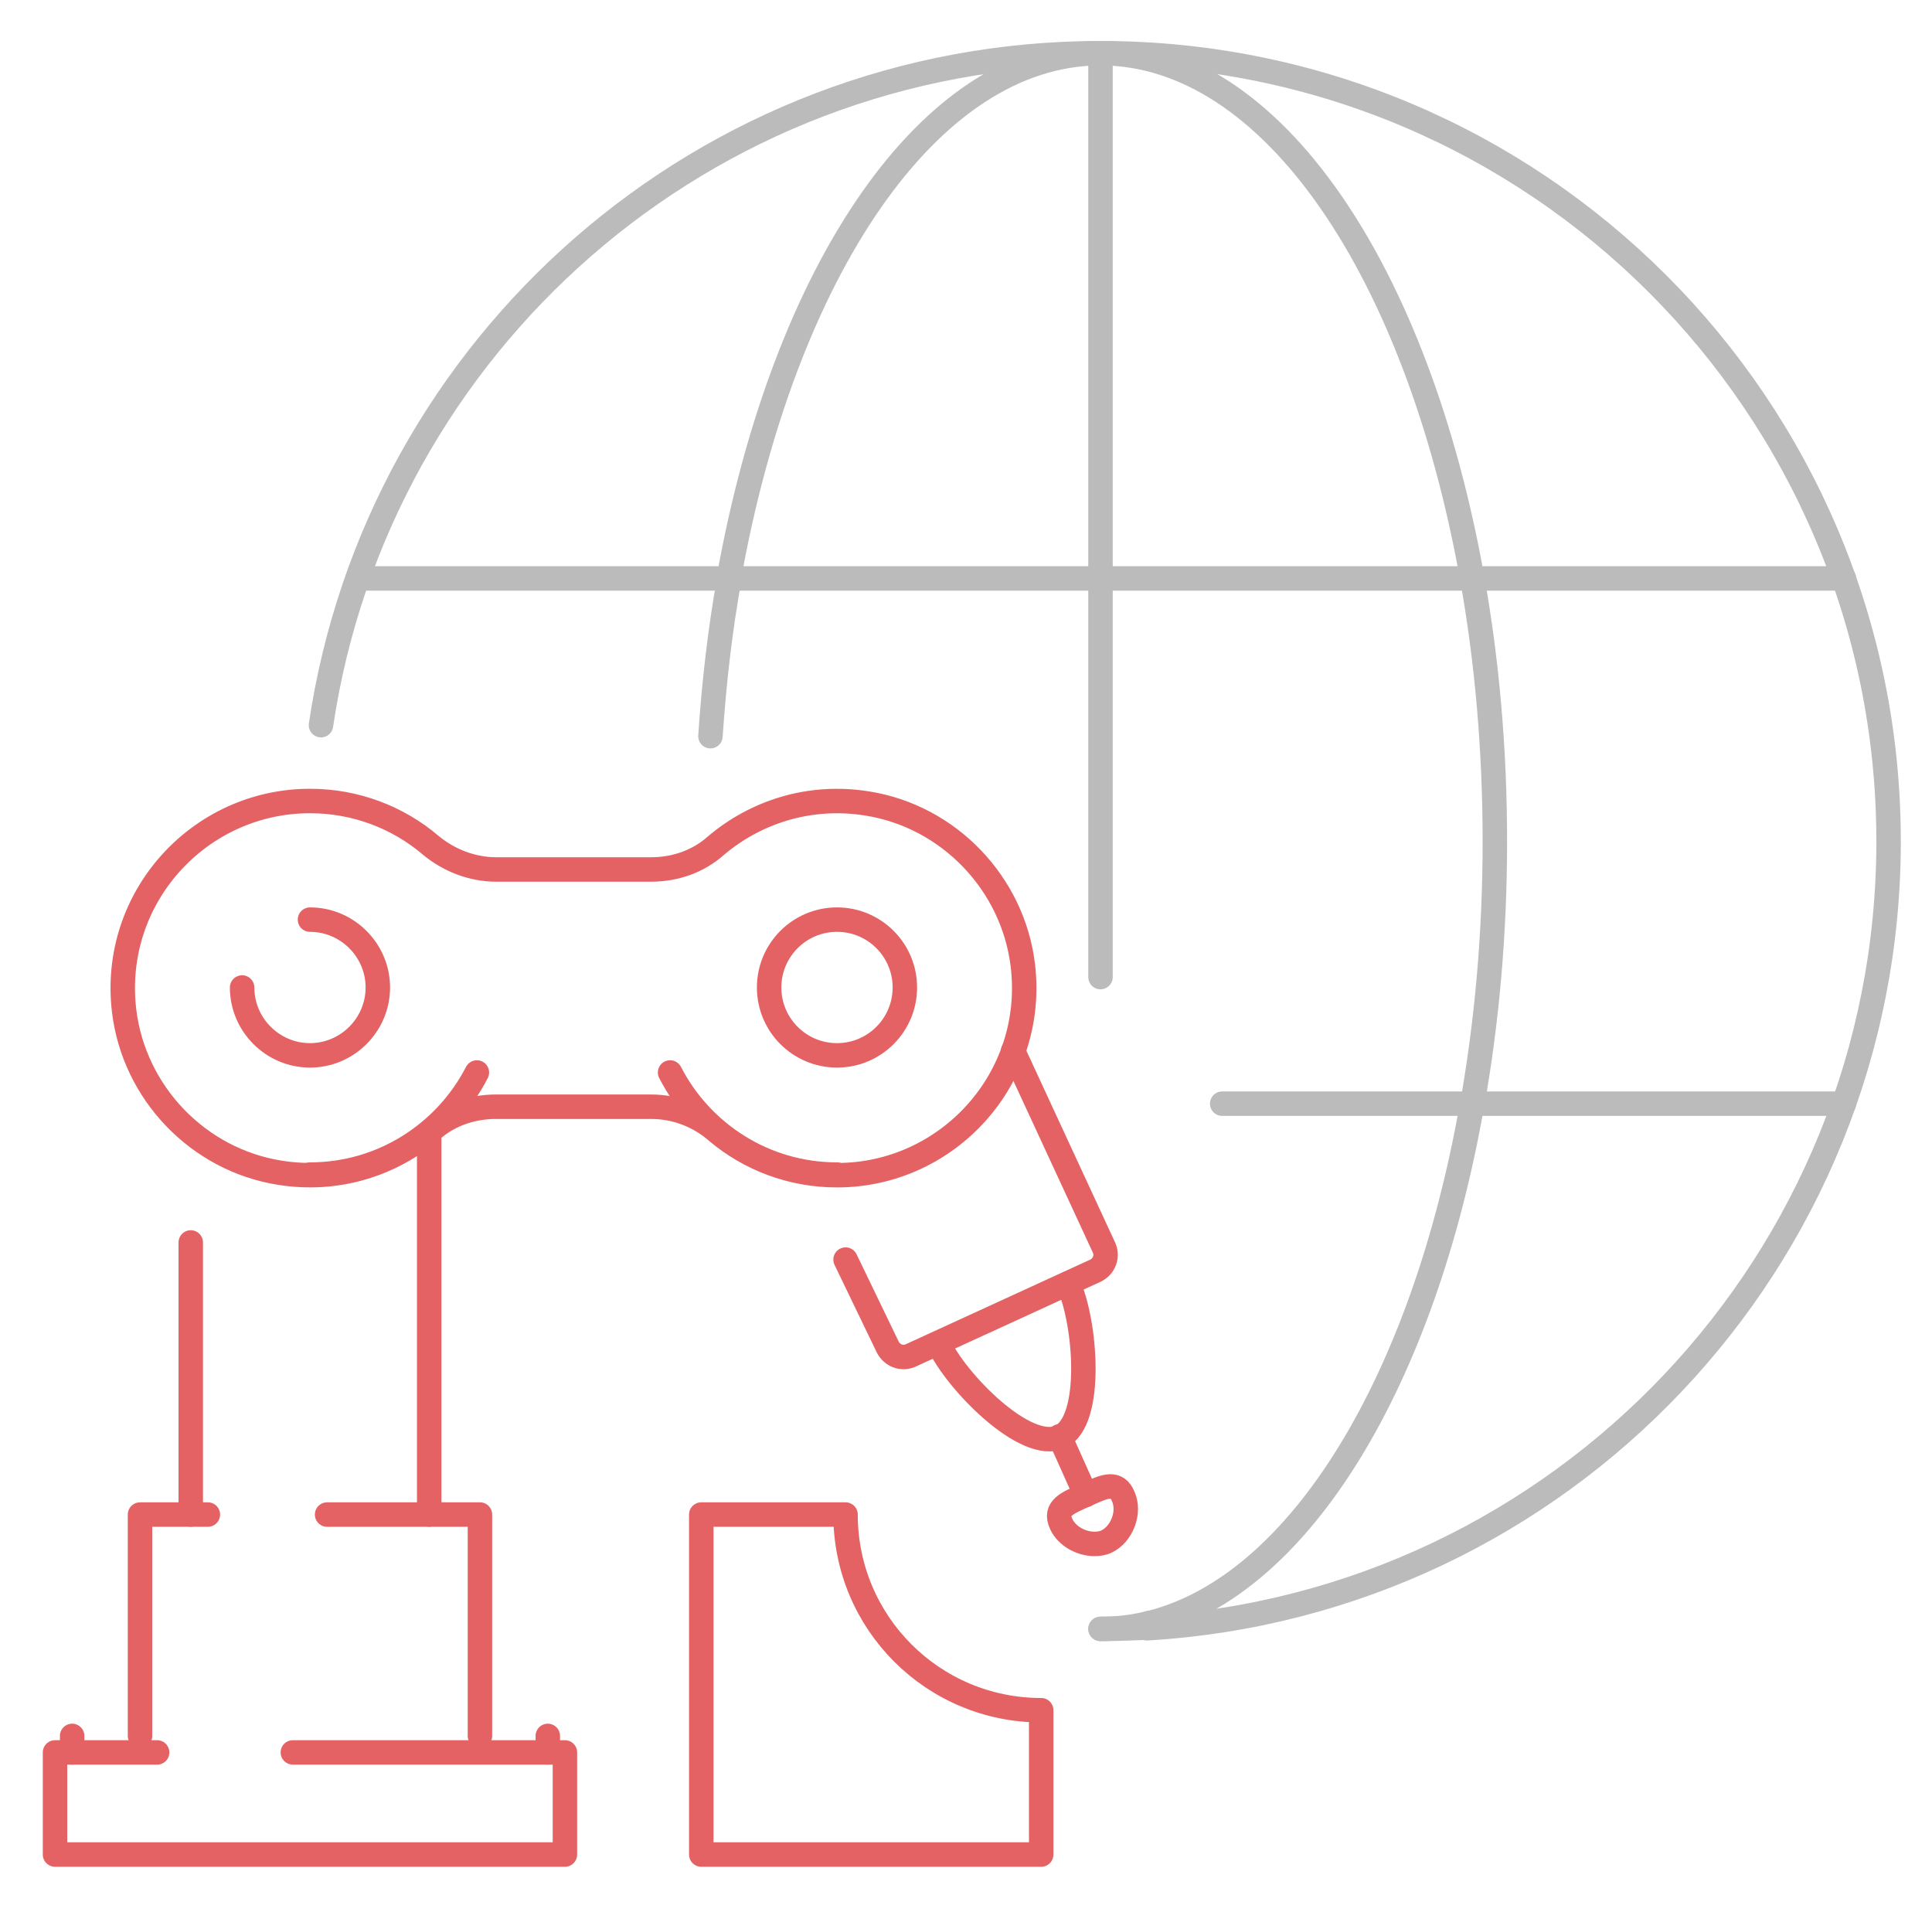 <?xml version="1.0" encoding="utf-8"?>
<!-- Generator: Adobe Illustrator 24.1.0, SVG Export Plug-In . SVG Version: 6.00 Build 0)  -->
<svg version="1.1" id="Layer_1" xmlns="http://www.w3.org/2000/svg" xmlns:xlink="http://www.w3.org/1999/xlink" x="0px" y="0px"
	 viewBox="0 0 316 315" style="enable-background:new 0 0 316 315;" xml:space="preserve">
<style type="text/css">
	.st0{fill:none;stroke:#BBBBBB;stroke-width:4;stroke-linecap:round;stroke-linejoin:round;stroke-miterlimit:10;}
	.st1{fill:none;stroke:#E46264;stroke-width:4;stroke-linecap:round;stroke-linejoin:round;stroke-miterlimit:10;}
</style>
<g>
	<g>
		<path class="st0" d="M180,266.4c2.8,0,5.5-0.3,8.1-1"/>
		<path class="st0" d="M180,8.7c-28.1,0-51.9,35.9-60.8,85.9"/>
		<path class="st0" d="M116.7,161"/>
		<path class="st0" d="M119.3,94.6c-1.5,8.2-2.5,16.9-3.1,25.8"/>
		<path class="st0" d="M240.8,94.6c2.4,13.4,3.7,27.9,3.7,43s-1.3,29.5-3.7,43"/>
		<path class="st0" d="M180,8.7c28.1,0,51.9,35.9,60.8,85.9"/>
		<path class="st0" d="M188.2,265.4c24.5-6.2,44.7-39.8,52.6-84.9"/>
		<path class="st0" d="M52.5,118.6C61.7,56.4,115.3,8.7,180,8.7"/>
		<path class="st0" d="M180,8.7c71.2,0,128.9,57.7,128.9,128.9c0,68.6-53.6,124.7-121.3,128.7"/>
		<path class="st0" d="M180,266.4c2.5,0,5.1-0.1,7.6-0.2"/>
		<line class="st0" x1="180" y1="94.6" x2="180" y2="159.8"/>
		<line class="st0" x1="180" y1="8.7" x2="180" y2="94.6"/>
		<line class="st0" x1="301.6" y1="180.5" x2="240.8" y2="180.5"/>
		<line class="st0" x1="199.9" y1="180.5" x2="240.8" y2="180.5"/>
		<line class="st0" x1="58.5" y1="94.6" x2="119.3" y2="94.6"/>
		<line class="st0" x1="180" y1="94.6" x2="240.8" y2="94.6"/>
		<line class="st0" x1="240.8" y1="94.6" x2="301.6" y2="94.6"/>
		<line class="st0" x1="180" y1="94.6" x2="119.3" y2="94.6"/>
		<path class="st0" d="M188.2,265.4c-0.2,0.3-0.4,0.5-0.5,0.8"/>
	</g>
	<g id="autonomous_manufacturing">
		<g>
			<g>
				<line class="st1" x1="31.2" y1="203.2" x2="31.2" y2="247.7"/>
				<line class="st1" x1="70.2" y1="185.3" x2="70.2" y2="247.7"/>
				<polyline class="st1" points="53.5,247.7 78.5,247.7 78.5,283.9 				"/>
				<polyline class="st1" points="22.9,283.9 22.9,247.7 34,247.7 				"/>
				<polyline class="st1" points="47.9,286.6 92.4,286.6 92.4,303.3 9,303.3 9,286.6 25.7,286.6 				"/>
				<line class="st1" x1="11.8" y1="283.9" x2="11.8" y2="286.6"/>
				<line class="st1" x1="89.6" y1="283.9" x2="89.6" y2="286.6"/>
			</g>
			<g>
				<path class="st1" d="M165.7,171.9l14.9,32.2c0.6,1.4,0,3-1.4,3.7l-30.3,13.9c-1.4,0.6-3,0-3.7-1.4l-6.9-14.3"/>
				<path class="st1" d="M174.7,209.9c2.9,6.3,4.2,22.5-1.3,25.1c-5.6,2.6-17.1-9.1-19.9-15.3"/>
				<line class="st1" x1="173.3" y1="234.9" x2="177.6" y2="244.5"/>
				<g>
					<g>
						<path class="st1" d="M181.6,243.1c-1.1,0-2.5,0.7-4.1,1.4c-2.8,1.3-5.2,2.1-3.9,4.8c0.9,1.9,3.2,3.2,5.4,3.2
							c0.7,0,1.4-0.1,2-0.4c2.5-1.2,3.9-4.8,2.7-7.4C183.2,243.5,182.5,243.1,181.6,243.1L181.6,243.1z"/>
					</g>
				</g>
			</g>
		</g>
		<path class="st1" d="M170.3,303.3h-55.6v-55.6h23.6c0,17.7,14.3,32,32,32V303.3z"/>
		<g>
			<path class="st1" d="M106.5,181H81.1c-3.9,0-7.7,1.3-10.6,3.9c-6.5,5.5-15.3,8.4-24.7,6.9c-13.4-2.1-23.9-13.1-25.5-26.5
				C18.1,146.8,32.6,131,50.7,131c7.5,0,14.4,2.7,19.7,7.2c3,2.5,6.8,4,10.8,4h25.3c3.9,0,7.7-1.3,10.6-3.9
				c6.5-5.5,15.3-8.4,24.7-6.9c13.4,2.1,23.9,13.1,25.5,26.5c2.2,18.5-12.3,34.3-30.4,34.3c-7.5,0-14.4-2.7-19.7-7.2
				C114.2,182.4,110.4,181,106.5,181z"/>
			<path class="st1" d="M78,175.4c-5.1,9.9-15.4,16.7-27.3,16.7"/>
			<path class="st1" d="M136.9,192.1c-11.9,0-22.2-6.8-27.3-16.7"/>
			<circle class="st1" cx="136.9" cy="161.5" r="11.1"/>
			<path class="st1" d="M50.7,150.4c6.1,0,11.1,5,11.1,11.1s-5,11.1-11.1,11.1s-11.1-5-11.1-11.1"/>
		</g>
	</g>
</g>
</svg>
